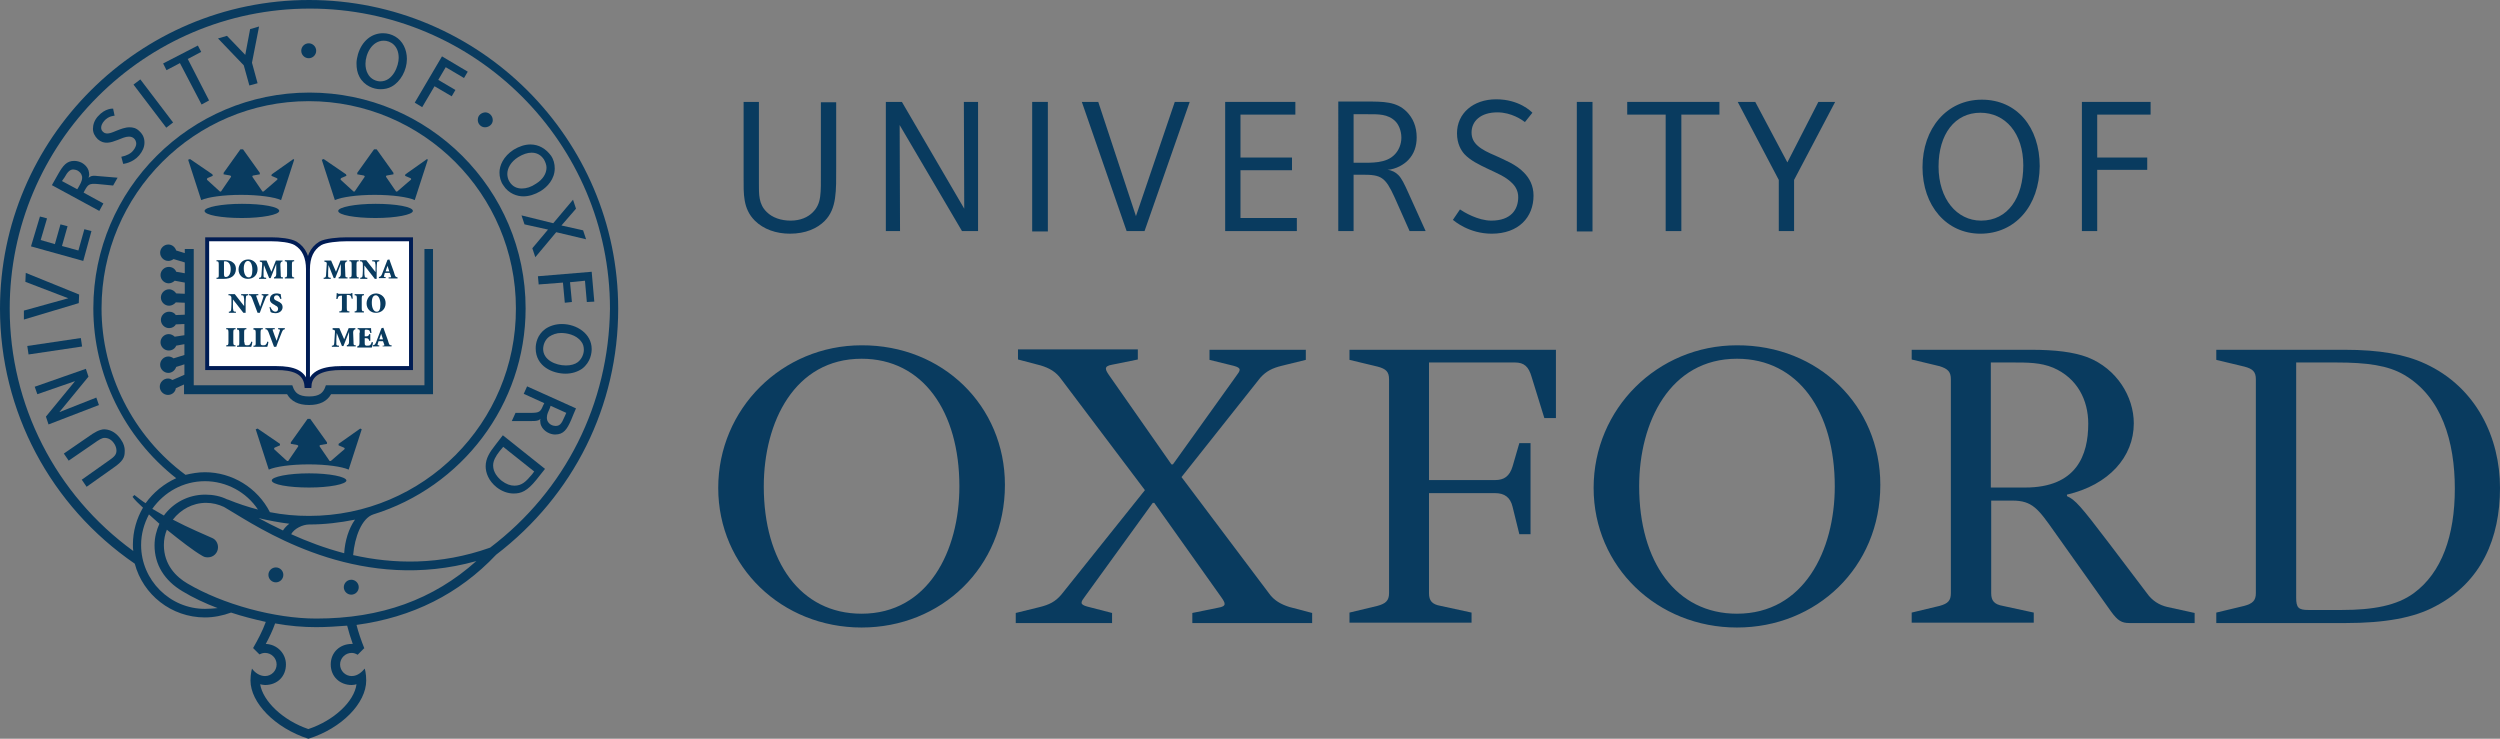<svg xmlns="http://www.w3.org/2000/svg" id="Layer_2" viewBox="0 0 669.7 197.9"><rect x="0" y="0" width="669.7" height="197.9" fill="#808080" stroke="none"/><defs><style>.cls-1{fill:none;stroke:#001c54;stroke-miterlimit:3.86;stroke-width:1.06px;}.cls-2{fill:#fff;}.cls-3{fill:#093b5f;}</style></defs><g id="Layer_2-2"><path class="cls-2" d="M82.5,72.1c0-3.1-1-5.5-3.3-6.9-1.4-.8-4.2-1.1-6.6-1.1h-17.1v34.5h18.6c4.3,0,7.7,1,8,4.8h.4v-31.3Z"></path><path class="cls-1" d="M82.5,72.1c0-3.1-1-5.5-3.3-6.9-1.4-.8-4.2-1.1-6.6-1.1h-17.1v34.5h18.6c4.3,0,7.7,1,8,4.8h.4v-31.3Z"></path><path class="cls-2" d="M82.5,72.1c0-3.1,1-5.5,3.3-6.9,1.4-.8,4.8-1.1,7.1-1.1h17.2v34.5h-18.7c-4.3,0-8.3,1-8.5,4.8h-.4s0-31.3,0-31.3Z"></path><path class="cls-1" d="M82.5,72.1c0-3.1,1-5.5,3.3-6.9,1.4-.8,4.8-1.1,7.1-1.1h17.2v34.5h-18.7c-4.3,0-8.3,1-8.5,4.8h-.4s0-31.3,0-31.3Z"></path><path class="cls-3" d="M113.7,66.7v36.5h-26.4l-.3.8c-.5,1.1-1.3,2.2-4.2,2.2s-3.7-1.1-4.2-2.2l-.3-.8h-26.4v-36.5h-2.4v1.1l-2.3-.7c-.3-.9-1.1-1.6-2.1-1.6-1.2,0-2.2,1-2.2,2.2s1,2.2,2.2,2.2c.5,0,1-.2,1.4-.5l3,.9v2.9l-2.3-.4c-.3-.8-1.1-1.3-2-1.3-1.2,0-2.2,1-2.2,2.2s1,2.2,2.2,2.2c.6,0,1.2-.3,1.6-.7l2.7.5v3l-2.3-.1c-.4-.6-1.1-1.1-1.9-1.1-1.2,0-2.2,1-2.2,2.2s1,2.2,2.2,2.2c.7,0,1.4-.4,1.8-.9l2.4.1v3.2l-2.4.1c-.4-.6-1-.9-1.8-.9-1.2,0-2.2,1-2.2,2.2s1,2.2,2.2,2.2c.8,0,1.5-.4,1.8-1l2.3-.1v3l-2.6.4c-.4-.4-1-.7-1.6-.7-1.2,0-2.2,1-2.2,2.2s1,2.2,2.2,2.2c.9,0,1.7-.5,2-1.3l2.2-.4v2.9l-2.9.9c-.4-.3-.9-.5-1.4-.5-1.2,0-2.2,1-2.2,2.2s1,2.2,2.2,2.2c1,0,1.8-.7,2.1-1.6l2.2-.7v2.8l-3.2,1.4c-.3-.2-.7-.4-1.2-.4-1.2,0-2.2,1-2.2,2.2s1,2.2,2.2,2.2c1.1,0,2-.8,2.1-1.8l2.2-1v2.6h27.6c1.1,1.9,3,2.9,5.9,2.9s4.8-1,5.9-2.9h27.3v-38.9h-2.3Z"></path><path class="cls-3" d="M64.8,54.6c-5.5,0-10,.9-10,1.9,0,1.1,4.5,1.9,10,1.9s10-.9,10-1.9c0-1.1-4.4-1.9-10-1.9Z"></path><path class="cls-3" d="M78.6,42.6l-5.8,4.1-.1.4,1.4.6c.3.1.3.4.1.5l-3.6,3.1h-.3l-2.6-3.8c-.2-.2-.1-.5.2-.5l1.7-.3v-.4l-4.5-6.3h-.7l-4.5,6.3v.4l1.7.3c.3.1.4.3.2.5l-2.6,3.8h-.3l-3.4-3.1c-.1-.1-.1-.3.1-.5l1.4-.6-.1-.4-6-4.1-.5.2,3.5,10.8c1.8-.8,5.9-1.4,10.7-1.4s8.9.6,10.7,1.4l3.5-10.8-.2-.2Z"></path><path class="cls-3" d="M82.8,126.8c-5.5,0-10,.9-10,1.9,0,1.1,4.5,1.9,10,1.9s10-.9,10-1.9c-.1-1-4.5-1.9-10-1.9Z"></path><path class="cls-3" d="M96.5,114.8l-5.8,4.1v.4l1.4.6c.3.1.3.4.1.5l-3.6,3.1h-.3l-2.6-3.8c-.2-.2-.1-.5.2-.5l1.7-.3v-.4l-4.5-6.3h-.7l-4.5,6.3v.4l1.7.3c.3.1.4.3.2.5l-2.6,3.8h-.3l-3.4-3.1c-.1-.1-.1-.4.1-.5l1.4-.6v-.4l-6-4.1-.5.2,3.5,10.8c1.8-.8,5.9-1.4,10.7-1.4s8.9.6,10.7,1.4l3.5-10.8-.4-.2h0Z"></path><path class="cls-3" d="M100.6,54.6c-5.5,0-10,.9-10,1.9,0,1.1,4.5,1.9,10,1.9s10-.9,10-1.9c0-1.1-4.5-1.9-10-1.9Z"></path><path class="cls-3" d="M114.4,42.6l-5.8,4.1-.1.4,1.4.6c.3.1.3.4.1.5l-3.6,3.1h-.3l-2.6-3.8c-.2-.2-.1-.5.2-.5l1.7-.3v-.4l-4.5-6.3h-.7l-4.5,6.3v.4l1.7.3c.3.1.4.3.2.5l-2.6,3.8h-.3l-3.4-3.1c-.1-.1-.1-.3.1-.5l1.4-.6-.1-.4-6-4.1-.5.2,3.5,10.8c1.8-.8,5.9-1.4,10.7-1.4s8.9.6,10.7,1.4l3.5-10.8-.2-.2h0Z"></path><path class="cls-3" d="M60.3,69.7c.9,0,1.7.2,2.2.7.4.3.7.9.7,1.6,0,1.9-1.4,2.7-3.2,2.7h-2v-.3c.6,0,.6-.1.6-.9v-2.6c0-.8-.1-.9-.6-.9v-.3h2.3ZM60,73.4c0,.7.2.8.5.8.7,0,1.3-.7,1.3-2.1,0-1.6-.8-2.1-1.5-2.1-.2,0-.3,0-.3.1,0,0,0,3.3,0,3.3Z"></path><path class="cls-3" d="M69,72.1c0,1.6-1.1,2.6-2.6,2.6s-2.5-1.1-2.5-2.5c0-1.2.8-2.7,2.6-2.7,1.4,0,2.5,1.1,2.5,2.6ZM65.3,71.9c0,1.4.5,2.4,1.3,2.4.7,0,1-.6,1-2,0-1.5-.5-2.4-1.2-2.4-.6,0-1.1.7-1.1,2Z"></path><path class="cls-3" d="M75.7,69.7v.3c-.4.07-.6.37-.6.9l.1,2.5c0,.8,0,.9.6.9v.3h-2.4v-.3c.4-.07.6-.37.6-.9v-2.7h0l-1.5,3.8h-.4l-1.4-3.5h0l-.1,1.7v1.3c0,.3.2.4.7.4v.3h-1.9v-.3c.4,0,.5-.1.6-.4,0-.2.1-.6.1-1.3l.1-1.5c.1-1,0-1-.6-1.1v-.3h1.8l1.3,3,1.2-3h1.8s0-.1,0-.1Z"></path><path class="cls-3" d="M78.2,73.4c0,.8.1.9.6.9v.3h-2.5v-.3c.5,0,.6-.1.6-.9v-2.5c0-.8-.1-.9-.6-.9v-.3h2.5v.3c-.5,0-.6.1-.6.9v2.5Z"></path><path class="cls-3" d="M65.9,83.8h-.7l-2.8-3.6h0v1.4c0,.8,0,1.2.1,1.5,0,.3.2.4.7.4v.3h-1.9v-.3c.3,0,.5-.1.6-.4,0-.2.1-.7.1-1.5v-1.4c0-.6,0-.7-.2-.9-.1-.2-.3-.2-.6-.2v-.3h1.7l2.5,3.2h0v-1c0-.8,0-1.2-.1-1.5,0-.3-.2-.4-.7-.4v-.3h1.9v.3c-.4,0-.6.1-.6.4,0,.2-.1.7-.1,1.5v2.8s.1,0,.1,0Z"></path><path class="cls-3" d="M69,83.8c-.5-1.4-1.2-3.2-1.5-4-.3-.6-.4-.7-.8-.7v-.3h2.5v.3h-.3c-.3,0-.3.1-.2.4.1.4.7,1.9,1,2.7.2-.6.7-2.1.8-2.5.2-.5.1-.5-.2-.6h-.2v-.3h1.8v.3c-.4.1-.5.1-.8.8,0,.1-1,2.4-1.5,3.9,0,0-.6,0-.6,0Z"></path><path class="cls-3" d="M72.4,82.2c.2.4.6,1.3,1.4,1.3.4,0,.7-.3.7-.8,0-.4-.3-.7-.8-.9l-.1-.1c-.6-.3-1.3-.7-1.3-1.5,0-.9.6-1.6,1.8-1.6.2,0,.5,0,.7.1.2,0,.3.1.4.1,0,.3.1.7.2,1.2l-.3.1c-.2-.5-.4-1-1-1-.4,0-.7.3-.7.7s.3.6.8.8l.2.1c.7.3,1.3.7,1.3,1.6s-.8,1.6-1.9,1.6c-.3,0-.6-.1-.8-.1-.2-.1-.4-.1-.5-.2-.1-.4-.2-.8-.3-1.3l.2-.1h0Z"></path><path class="cls-3" d="M62.5,91.6c0,.8.1.9.6.9v.3h-2.5v-.3c.5,0,.6-.1.6-.9v-2.5c0-.8-.1-.9-.6-.9v-.3h2.5v.3c-.5,0-.6.1-.6.9v2.5Z"></path><path class="cls-3" d="M65.5,91.7c0,.4,0,.6.2.7.1.1.3.1.5.1s.6,0,.7-.2c.1-.1.3-.3.4-.8l.3.1c0,.3-.2,1.1-.3,1.3h-3.8v-.3c.6,0,.6-.1.6-.9v-2.5c0-.8-.1-.9-.6-.9v-.4h2.5v.3c-.5,0-.6.1-.6.9v2.6s.1,0,.1,0Z"></path><path class="cls-3" d="M69.8,91.7c0,.4,0,.6.2.7.1.1.3.1.5.1s.6,0,.7-.2c.1-.1.3-.3.4-.8l.3.1c0,.3-.2,1.1-.3,1.3h-3.7v-.3c.6,0,.6-.1.6-.9v-2.5c0-.8-.1-.9-.6-.9v-.4h2.5v.3c-.5,0-.6.1-.6.9v2.6Z"></path><path class="cls-3" d="M73.4,92.9c-.5-1.4-1.2-3.2-1.5-4-.3-.6-.4-.7-.8-.7v-.3h2.5v.3h-.3c-.3,0-.3.1-.2.4.1.4.7,1.9,1,2.7.2-.6.7-2.1.8-2.5.2-.5.1-.5-.2-.6h-.2v-.3h1.8v.3c-.4.1-.5.1-.8.8,0,.1-1,2.4-1.5,3.9,0,0-.6,0-.6,0Z"></path><path class="cls-3" d="M93,69.7v.3c-.4.07-.6.37-.6.9l.1,2.5c0,.8,0,.9.6.9v.3h-2.4v-.3c.4-.07.6-.37.6-.9v-2.7h0l-1.5,3.8h-.4l-1.4-3.5h0l-.1,1.7v1.3c0,.3.2.4.7.4v.3h-1.9v-.3c.4,0,.5-.1.6-.4,0-.2.1-.6.1-1.3l.1-1.5c.1-1,0-1-.6-1.1v-.3h1.8l1.3,3,1.2-3h1.8s0-.1,0-.1Z"></path><path class="cls-3" d="M95.5,73.4c0,.8.1.9.6.9v.3h-2.5v-.3c.5,0,.6-.1.6-.9v-2.5c0-.8-.1-.9-.6-.9v-.3h2.5v.3c-.5,0-.6.1-.6.9v2.5Z"></path><path class="cls-3" d="M101.1,74.7h-.7l-2.8-3.6h0v1.4c0,.8,0,1.2.1,1.5,0,.3.2.4.7.4v.3h-1.9v-.3c.3,0,.5-.1.6-.4,0-.2.1-.6.1-1.5v-1.4c0-.6,0-.7-.2-.9-.1-.2-.3-.2-.6-.2v-.3h1.7l2.5,3.2h0v-1c0-.8,0-1.2-.1-1.5,0-.3-.2-.4-.8-.4v-.3h1.9v.3c-.4,0-.6.1-.6.4,0,.2-.1.7-.1,1.5v2.8h.2Z"></path><path class="cls-3" d="M104.3,74.3h.2c.3,0,.3-.1.2-.4l-.3-.8h-1.3l-.2.7c-.1.3-.1.4.2.4h.2v.3h-1.8v-.3c.4-.1.5-.1.8-.7l1.5-3.9.5-.1.5,1.4c.3.9.7,1.8.9,2.6.2.7.4.7.8.8v.3h-2.4v-.3h.2ZM103.3,72.7h1l-.5-1.5h0l-.5,1.5Z"></path><path class="cls-3" d="M92.9,82.5c0,.8.1.9.7.9v.3h-2.7v-.3c.6,0,.7-.1.7-.9v-3.3h-.1c-.5,0-.7.1-.8.2s-.2.3-.3.7h-.3c0-.6.1-1.2.1-1.6h.2c.1.2.2.2.4.2h3c.13,0,.27-.07.4-.2h.2c0,.3,0,1,.1,1.5h-.3c-.1-.5-.2-.7-.3-.8s-.4-.2-.7-.2h-.3v3.5h0Z"></path><path class="cls-3" d="M96.9,82.5c0,.8.1.9.6.9v.3h-2.5v-.3c.5,0,.6-.1.6-.9v-2.5c0-.8-.1-.9-.6-.9v-.3h2.5v.3c-.5,0-.6.1-.6.9v2.5Z"></path><path class="cls-3" d="M103.3,81.2c0,1.6-1.1,2.6-2.6,2.6s-2.5-1.1-2.5-2.5c0-1.2.8-2.7,2.6-2.7,1.4.1,2.5,1.1,2.5,2.6ZM99.6,81.1c0,1.4.5,2.4,1.3,2.4.7,0,1-.6,1-2,0-1.5-.6-2.4-1.2-2.4-.7,0-1.1.6-1.1,2Z"></path><path class="cls-3" d="M95.2,87.9v.3c-.4.07-.6.37-.6.9l.1,2.5c0,.8,0,.9.6.9v.3h-2.4v-.3c.4-.07.6-.37.6-.9v-2.7h0l-1.5,3.8h-.4l-1.4-3.5h0l-.1,1.7v1.3c0,.3.2.4.7.4v.3h-1.9v-.3c.4,0,.5-.1.6-.4,0-.2.1-.6.1-1.3l.1-1.5c.1-1,0-1-.6-1.1v-.4h1.8l1.3,3,1.2-3s1.8,0,1.8,0Z"></path><path class="cls-3" d="M96.4,89.1c0-.8-.1-.9-.6-.9v-.3h3.6c0,.1,0,.7.1,1.3h-.3c-.1-.4-.2-.6-.3-.7s-.4-.2-.8-.2h-.1c-.2,0-.3.1-.3.3v1.5h.4c.47,0,.73-.2.8-.6h.3v1.8h-.3c-.07-.47-.33-.7-.8-.7h-.4v1.2c0,.4,0,.6.2.7.1.1.3.1.5.1.3,0,.6,0,.8-.2.1-.1.3-.4.4-.8l.3.1c0,.4-.2,1.2-.3,1.4h-3.9v-.3c.4-.07.6-.37.6-.9v-2.8h.1Z"></path><path class="cls-3" d="M102.5,92.6h.2c.3,0,.3-.1.2-.4l-.3-.8h-1.2l-.2.7c-.1.3-.1.4.2.4h.2v.3h-1.7v-.3c.4-.1.5-.1.8-.7l1.5-3.9.5-.1.5,1.4c.3.9.7,1.8.9,2.6.2.7.4.7.8.7v.3h-2.4v-.2ZM101.6,90.9h1l-.5-1.5h0l-.5,1.5Z"></path><path class="cls-3" d="M75.9,154c0,1.1-.9,2-2,2s-2-.9-2-2,.9-2,2-2,2,.9,2,2Z"></path><path class="cls-3" d="M96.1,157.3c0,1.1-.9,2-2,2s-2-.9-2-2,.9-2,2-2,2,.9,2,2Z"></path><path class="cls-3" d="M84.7,13.6c0,1.1-.9,2-2,2s-2-.9-2-2,.9-2,2-2,2,.9,2,2Z"></path><path class="cls-3" d="M132,32.2c0,1.1-1,1.9-2.1,1.9s-2-1-1.9-2.1c0-1.1,1-1.9,2.1-1.9,1.1.1,1.9,1,1.9,2.1h0Z"></path><path class="cls-3" d="M32.3,117.6c.8,1.1,1.2,2.3,1.1,3.5,0,1.4-.5,2.5-3,4.2l-7.2,5.1-1.3-1.9s7.4-5.2,7.5-5.3c1.3-.9,1.8-1.5,1.8-2.5,0-.6-.2-1.3-.7-2-.7-1-1.6-1.4-2.5-1.4-.7,0-1.5.5-2.9,1.5l-6.7,4.6-1.3-1.9,6.4-4.4c1.8-1.3,3.2-2.1,4.5-2.1,2,.1,3.4,1.3,4.3,2.6Z"></path><polygon class="cls-3" points="9.3 103.6 23 98.8 23.7 100.9 15.9 110.4 25.8 106.5 26.5 108.5 13 113.7 12.3 111.6 20.1 102.1 10 105.6 9.3 103.6"></polygon><rect class="cls-3" x="7.4" y="91.6" width="14.5" height="2.3" transform="translate(-13.47 3.16) rotate(-8.45)"></rect><polygon class="cls-3" points="6.8 75.5 6.9 73.1 21.2 78.9 21.1 81.2 6.4 85.6 6.4 83.2 18.3 79.9 6.8 75.5"></polygon><path class="cls-3" d="M19.9,43.1c-2,0-3,1.2-4.3,3.5l-1.7,3,12.7,6.9,1.1-2-5.3-2.9.3-.6c.9-1.6,1.2-1.9,3.5-1.7l4.1.4,1.2-2.1-4.8-.4c-1-.1-1.7-.2-2.3,0-.2.1-.4.2-.7.4.1-.3.2-.5.2-.8,0-.4-.1-.8-.2-1.2-.3-.8-.9-1.5-1.8-2-.6-.3-1.3-.5-2-.5ZM17.3,47.5c.8-1.5,1.5-2.1,2.3-2.1.3,0,.8.1,1.2.3.5.3,1,.8,1.1,1.3.1.2.1.4.1.6,0,.9-.5,1.7-1,2.6l-.3.5-4.1-2.2s.7-1,.7-1Z"></path><rect class="cls-3" x="39.91" y="20.49" width="2.3" height="14.5" transform="translate(-8.41 30.5) rotate(-37.24)"></rect><polygon class="cls-3" points="43.7 17 53 12.2 53.9 13.9 50.3 15.8 56 26.9 54 28 48.2 16.9 44.6 18.8 43.7 17"></polygon><polygon class="cls-3" points="67 7.8 69.4 7.1 67.5 16.8 69 22.3 66.8 22.9 65.3 17.5 58.4 10.3 60.8 9.6 65.7 14.7 67 7.8"></polygon><polygon class="cls-3" points="111.1 27.5 118.4 15.1 125.3 19.2 124.3 20.9 119.4 18 117.4 21.4 122 24.1 121 25.8 116.4 23.1 113.1 28.7 111.1 27.5"></polygon><polygon class="cls-3" points="148.2 59.8 153.5 53.5 154.3 55.9 150.4 60.4 156.2 61.7 157 64.1 149 62.2 143.4 68.9 142.6 66.5 146.8 61.5 140.5 60.1 139.7 57.7 148.2 59.8"></polygon><polygon class="cls-3" points="144.1 74 158.5 72.8 159.2 80.8 157.2 80.9 156.7 75.2 152.7 75.6 153.2 80.9 151.3 81.1 150.8 75.7 144.3 76.2 144.1 74"></polygon><path class="cls-3" d="M150.5,86.8c-1.7,0-3.2.5-4.4,1.3-2.2,1.6-2.6,3.9-2.6,5.2,0,4.9,4.6,6.8,8,6.8,1.7,0,3.2-.5,4.4-1.3,2.4-1.8,2.6-4.4,2.6-5.3,0-4.1-4-6.7-8-6.7ZM151.6,97.9c-2.8,0-6.1-1.5-6.1-4.4,0-1,.4-2.4,1.6-3.3.9-.6,2-1,3.2-1,1.4,0,4,.4,5.4,2.3.5.6.7,1.4.7,2.2,0,1.1-.5,2.4-1.6,3.3-.8.6-1.9.9-3.2.9h0Z"></path><path class="cls-3" d="M142.1,38.7c-1.5,0-3,.5-4.5,1.4-2.8,1.8-3.8,4.3-3.8,6.1,0,1.2.3,2.4,1,3.4,1.5,2.4,3.9,3,5.4,3s3.1-.5,4.6-1.4c1.8-1.1,3.8-3.2,3.8-6.1,0-1.2-.3-2.4-1-3.4-1.4-1.9-3.3-3-5.5-3ZM139.8,50.5c-1.3,0-2.5-.5-3.3-1.8-.4-.6-.6-1.4-.6-2.1,0-1.6,1-3.3,2.9-4.5,1.3-.8,2.5-1.2,3.6-1.2,1.4,0,2.5.6,3.3,1.8.4.7.7,1.5.7,2.2,0,1.6-1,3.2-2.8,4.3-1.3.9-2.6,1.3-3.8,1.3h0Z"></path><path class="cls-3" d="M102.6,8.9c-3,0-5.6,2-6.7,5.6-.2.8-.4,1.6-.4,2.4,0,1.4.2,2.6.8,3.7,1.3,2.4,3.8,3.3,5.6,3.3,1.1,0,2.1-.2,3-.7,2.4-1.3,4.1-4.4,4.1-7.4,0-1.3-.3-2.5-.8-3.5-1.1-2.2-3.3-3.4-5.6-3.4ZM101.9,21.8c-1,0-2.6-.5-3.4-2.1-.4-.7-.6-1.7-.6-2.6,0-2.6,1.7-6.2,4.9-6.2,1.8,0,4,1.3,4,4.6,0,2.1-1.5,6.3-4.9,6.3Z"></path><polygon class="cls-3" points="22.6 61.4 24.5 61.9 22.3 69.9 8.3 66 10.7 58 12.6 58.5 10.9 64.3 14.7 65.4 16.2 60.1 18.1 60.6 16.6 65.9 21 67.1 22.6 61.4"></polygon><path class="cls-3" d="M26.2,31.2c2-2.3,4.1-2.1,4.1-2.1l.4,1.9s-1.6,0-2.8,1.4c-.5.6-.8,1.2-.8,1.8,0,.5.2.9.6,1.2,1,.9,2.7-.1,3.8-.5.8-.3,2-.8,3.2-.8.9,0,1.8.2,2.6,1,1,.9,1.4,1.9,1.4,3.1s-.5,2.3-1.4,3.4c-1.8,2.1-4.3,2.3-4.3,2.3l-.5-1.9c1.5-.3,2.6-.9,3.2-1.7.5-.6.8-1.3.8-1.8s-.2-1.1-.7-1.5c-.4-.3-.8-.4-1.3-.4-.9,0-2,.5-3,.9-1.8.7-3.6,1.3-5.3-.2-.8-.8-1.3-1.7-1.3-2.8s.4-2.3,1.3-3.3Z"></path><path class="cls-3" d="M140.3,105.5l5.5,2.5-.3.6c-.7,1.7-1,2-3.3,2h-4.1l-1,2.2h4.8c1,0,1.7,0,2.3-.2.2-.1.4-.2.6-.4,0,.1-.1.2-.1.4,0,.5.1,1.1.3,1.5.7,1.5,2.4,2.3,3.7,2.3,2.3,0,3.2-1.4,4.3-3.9,0-.1,1.3-3.1,1.3-3.1l-13.1-5.9-.9,2ZM148.8,114.1c-.7,0-1.8-.4-2.2-1.5-.1-.3-.1-.6-.1-.8,0-.8.4-1.6.8-2.5l.2-.6,4.2,1.9-.5,1.1c-.8,1.9-1.3,2.4-2.4,2.4Z"></path><path class="cls-3" d="M132.7,119.2c-1.5,1.9-2.6,3.6-2.6,5.7,0,1.8.8,3.9,2.9,5.6,1.4,1.1,3,1.7,4.6,1.7,2,0,3.6-.6,6.1-3.7l2.3-2.9-11.3-9-2,2.6ZM137.8,130.1c-1.1,0-2.2-.4-3.4-1.3-1.1-.9-2.3-2.3-2.3-4.1,0-1.3.7-2.5,1.7-3.8l1-1.2,8.3,6.6-.6.8c-1.6,1.9-2.7,3-4.7,3Z"></path><path class="cls-3" d="M165.6,82.7C165.6,37.1,128.4,0,82.8,0S0,37.1,0,82.7c0,27.4,13.5,52.8,36.1,68.3,2.2,8.3,9.8,14.4,18.8,14.4,2.4,0,4.8-.5,7-1.3,3,1,6.2,1.8,9.3,2.5-.9,2.5-2.2,4.9-3.4,7h.1-.1l1.7,1.7c.4-.2.9-.4,1.5-.4,1.7,0,3.1,1.4,3.1,3.1s-1.4,3.1-3.1,3.1c-1.5,0-2.8-1-3.5-2,0,0-.4,1.4-.4,3.2,0,5.9,6.5,12.7,15.5,15.6,9-2.8,15.5-9.6,15.5-15.6,0-2-.4-3.2-.4-3.2-.7.8-1.8,2-3.5,2s-3.1-1.4-3.1-3.1,1.4-3.1,3.1-3.1c.6,0,1.1.2,1.6.5l1.7-1.7h.1c-.9-2.3-1.6-4.3-2.1-6.3,14.9-2,27.5-8.3,37.4-18.8h0c20.8-15.9,32.7-39.9,32.7-65.9h0ZM54.9,163.1c-9.4,0-17.1-7.7-17.1-17.1,0-3,.8-5.7,2.1-8.2.9.8,1.8,1.6,2.8,2.5-.8,1.8-1.3,3.7-1.3,5.8,0,5.1,2.6,9.4,7.5,12.3,2.8,1.7,6,3.2,9.4,4.5-1.1.1-2.2.2-3.4.2ZM82.8,138.2c-3.5,0-7-.3-10.5-1-3.3-6.5-10.1-10.7-17.4-10.7-1.8,0-3.5.3-5.2.7-14.1-10.4-22.5-27.1-22.5-44.6,0-30.6,24.9-55.5,55.5-55.5s55.5,24.9,55.5,55.5c.1,30.7-24.8,55.6-55.4,55.6ZM95.1,139.2c-1.7,2.4-2.7,5.7-2.9,9-5.3-1.4-10-3.2-14.2-5.1.8-1.5,3.1-2.6,4.8-2.6,4.2,0,8.3-.5,12.3-1.3h0ZM77.5,140.3c-.7.5-1.3,1.2-1.7,1.8-2.1-1-4.7-2.3-6.5-3.3,2.5.6,5.7,1.2,8.2,1.5ZM54.9,128.9c5.7,0,11.1,2.9,14.2,7.6-2.7-.7-5.4-1.6-8.1-2.7h-.1c-1.8-.9-3.8-1.3-5.9-1.3-4.6,0-8.6,2.2-11.1,5.6-1-.6-2.1-1.2-3.1-1.8,3.2-4.5,8.3-7.4,14.1-7.4h0ZM94.2,172.5c-3.1,0-5.6,2.2-5.6,5.5s2.5,5.5,5.6,5.5c.5,0,.9-.1,1.3-.2-.6,4.6-6,9.7-12.9,12-6.8-2.3-12.2-7.5-12.9-12,.4.1.9.2,1.3.2,3.3,0,5.6-2.3,5.6-5.5,0-3-2.4-5.4-5.4-5.5.9-1.7,1.8-3.5,2.5-5.5,3.8.7,7.5,1,11,1,2.9,0,5.6-.2,8.3-.4.4,1.6.9,3.2,1.5,4.9h-.3ZM84.7,165.7c-11.1,0-25-3.8-34.5-9.4-2.9-1.7-6.3-4.9-6.3-10.3,0-1.5.3-2.9.8-4.1,3.6,2.9,7.2,5.7,9.5,7,.5.3.8.4,1.5.4,1.5,0,2.7-1.2,2.7-2.7,0-1.1-.6-2.1-1.6-2.5-2-.9-6.1-2.6-10.5-4.9,2.1-2.7,5.3-4.5,8.9-4.5,1.7,0,3.3.4,4.8,1.1l3,1.8c9.7,5.9,34.6,21.1,64.6,12.7-11.5,10.3-25.5,15.4-42.9,15.4ZM131.3,146.7c-13.5,4.8-26,4.4-36.7,2,.4-4.8,2.3-9.9,5.4-10.9,23.6-7.3,40.8-29.3,40.8-55.2,0-31.9-26-57.8-57.9-57.8s-57.9,25.9-57.9,57.8c0,17.7,8.3,34.6,22.2,45.5-3.3,1.5-6.1,3.8-8.2,6.7-1.1-.7-2.1-1.5-3-2.2l-.5.5c.6.8,1.6,1.8,2.8,2.9-1.7,2.9-2.7,6.3-2.7,9.9,0,.6,0,1.1.1,1.7C14.9,132.5,2.6,108.4,2.6,82.7,2.6,38.4,38.7,2.3,83,2.3s80.4,36,80.4,80.4c-.3,25.4-11.9,48.7-32.1,64h0Z"></path><path class="cls-3" d="M269.2,129.9c0,22.1-17.1,38.2-38.4,38.2s-38.4-16.2-38.4-37.4,17.1-38.2,38.4-38.2c21.7-.1,38.4,16.2,38.4,37.4ZM257,130.3c0-20.1-9.8-34.2-26.2-34.2-17.9,0-26.2,16.9-26.2,34.2,0,20.1,9.8,34.1,26.2,34.1,17.9,0,26.2-16.9,26.2-34.1Z"></path><path class="cls-3" d="M503.7,129.9c0,22.1-17.1,38.2-38.4,38.2s-38.4-16.2-38.4-37.4,17.1-38.2,38.4-38.2c21.8-.1,38.4,16.2,38.4,37.4ZM491.5,130.3c0-20.1-9.8-34.2-26.2-34.2-17.9,0-26.2,16.9-26.2,34.2,0,20.1,9.8,34.1,26.2,34.1,17.9,0,26.2-16.9,26.2-34.1Z"></path><path class="cls-3" d="M533.4,130.6h9.1c13.8,0,16.9-8.7,16.9-17.1,0-6.3-2.9-12.2-9.4-15-3.4-1.4-6.7-1.4-11.2-1.4h-5.5v33.5h.1ZM550.3,142.4c-4.3-6.1-5.9-8.3-11.2-8.3h-5.7v24.8c0,2,.8,3,3.1,3.4l8.3,1.8v2.7h-32.7v-2.7l7.5-1.8c2.2-.6,3-1.4,3-3.4v-57.3c0-2-.8-2.8-3-3.5l-7.5-1.8v-2.6h31.9c6.7,0,11.4.6,15.2,2,7.9,3.1,12.4,10.6,12.4,17.7,0,9-6.7,16.5-17.9,19.1v.4c2.2,1,3.5,2.4,11.4,12.8l10,13.2c1.4,2,3.3,3.2,5.5,3.7l7.3,1.6v2.7h-17.5c-2,0-3.1-.6-4.9-3.1l-15.2-21.4h0Z"></path><path class="cls-3" d="M407,118.7h3v24.4h-3l-1.8-7.3c-.6-2.6-2.2-3.7-4.7-3.7h-17.7v26.8c0,2,.8,3,3.1,3.4l8.3,1.8v2.7h-32.7v-2.7l7.5-1.8c2.2-.6,3.1-1.4,3.1-3.4v-57.3c0-2-.8-2.8-3.1-3.4l-7.5-1.8v-2.7h55.3v18.3h-3.1l-3.4-11c-.8-2.8-2-3.9-4.5-3.9h-23v31.5h17.7c2.4,0,3.9-1,4.7-3.7l1.8-6.2h0Z"></path><path class="cls-3" d="M593.7,166.8v-2.7l7.5-1.8c2.2-.6,3.1-1.4,3.1-3.4v-57.3c0-2-.8-2.8-3.1-3.4l-7.5-1.8v-2.7h34.4c9.3,0,16.1,1.2,21.5,3.7,13.8,6.3,20.1,19.9,20.1,33.3s-4.9,25.2-17.3,31.7c-5.7,3.1-13.6,4.5-24,4.5h-34.7v-.1h0ZM615.1,97.1v63c0,2.7.6,3.3,3.3,3.3h8.9c8.5,0,14.8-1.2,19.3-4.5,7.5-5.5,11-15.4,11-28s-3.5-24.6-13.6-30.5c-4.3-2.5-9.8-3.3-18.3-3.3h-10.6Z"></path><path class="cls-3" d="M297.9,164.2v2.7h-25.8v-2.7l6.5-1.6c2.4-.6,4.1-1.4,5.7-3.3l22.4-28-22.4-29.7c-1.4-2-3.2-3-5.5-3.7l-6.1-1.6v-2.7h32.1v2.7l-6.9,1.4c-2.4.4-1.8,1.4-.6,3.1l16.5,23.6h.4l16.9-23.6c1.2-1.6,1.6-2.2-.6-2.8l-6.5-1.6v-2.7h25.8v2.7l-6.5,1.6c-2.4.6-4.1,1.4-5.7,3.2l-21.1,26.6,23.4,31.1c1.4,2,3.3,3,5.5,3.7l6.1,1.6v2.7h-32.1v-2.7l6.9-1.4c2.4-.4,2-1.2.8-2.9l-17.9-25.2h-.4l-18.1,25c-1.2,1.6-1.6,2.2.6,2.8l6.6,1.7h0Z"></path><path class="cls-3" d="M220.9,59.2c-2,2-5.1,3.4-9.3,3.4-3.7,0-7.1-1.2-9.4-3.5-3.2-3.2-3-7.2-3-11.5v-20.3h4.1v21.9c0,2.8-.1,5.5,2.1,7.6,1.5,1.5,3.8,2.3,6.4,2.3s4.6-.9,5.9-2.2c2.4-2.4,2.2-5,2.2-11.2v-18.3h4.1v17.3c0,6.4.2,11.2-3.1,14.5Z"></path><polygon class="cls-3" points="257.7 61.9 241 33.5 241.1 61.9 237.3 61.9 237.3 27.3 241.6 27.3 258.3 55.9 258.2 27.3 262 27.3 262 61.9 257.7 61.9"></polygon><rect class="cls-3" x="276.5" y="27.3" width="4.2" height="34.7"></rect><polygon class="cls-3" points="306.6 61.9 301.8 61.9 289.8 27.3 294.2 27.3 304.3 57.9 314.7 27.3 318.7 27.3 306.6 61.9"></polygon><polygon class="cls-3" points="328.2 61.9 328.2 27.3 347 27.3 347 30.7 332.3 30.7 332.3 42.2 346.1 42.2 346.1 45.6 332.3 45.6 332.3 58.4 347.4 58.4 347.4 61.9 328.2 61.9"></polygon><path class="cls-3" d="M373.8,32.5c-2-2-4.6-1.9-7.4-1.9h-3.8v13h1.4c3.5,0,7.3.2,9.6-2.2,1.1-1.1,1.8-2.8,1.8-4.5,0-2-.8-3.6-1.6-4.4ZM377.6,61.9l-4-9c-2.5-5.5-3.6-6.1-8.6-6.1h-2.4v15.1h-4.1V27.2h7.5c4.6,0,8.1,0,10.8,2.7,1.7,1.7,2.7,4,2.7,6.9,0,2.4-.7,4.4-2.2,6-1.2,1.3-3.3,2.5-5.6,2.7,1.2.1,2.2.7,2.9,1.4.9.9,1.6,2.4,2.6,4.6l4.7,10.4h-4.3Z"></path><rect class="cls-3" x="422.4" y="27.3" width="4.2" height="34.7"></rect><polygon class="cls-3" points="450.4 30.7 450.4 61.9 446.2 61.9 446.2 30.7 435.9 30.7 435.9 27.3 460.6 27.3 460.6 30.7 450.4 30.7"></polygon><polygon class="cls-3" points="480.6 48.2 480.6 61.9 476.5 61.9 476.5 48.2 465.5 27.3 470.2 27.3 478.8 43.5 487.1 27.3 491.6 27.3 480.6 48.2"></polygon><path class="cls-3" d="M530.5,30.2c-6.8,0-11.2,5.7-11.2,14.4s4.9,14.5,11.4,14.5c7.2,0,11.3-6.2,11.3-14.8s-4.8-14.1-11.5-14.1ZM530.5,62.6c-9,0-15.5-7.4-15.5-17.8s6.5-18.1,15.9-18.1,15.5,7.4,15.5,17.8c-.1,10.7-6.6,18.1-15.9,18.1Z"></path><polygon class="cls-3" points="561.8 30.7 561.8 42.2 575.2 42.2 575.2 45.5 561.8 45.5 561.8 61.9 557.7 61.9 557.7 27.3 576.1 27.3 576.1 30.7 561.8 30.7"></polygon><path class="cls-3" d="M390.3,35.7c0-5.3,4.3-9.1,10.5-9.1s9.4,3.3,9.7,3.6l-2,2.5c-.8-.6-3.6-2.6-7.4-2.6-4.4,0-6.9,2.3-6.9,5.4,0,1.5.6,2.6,1.6,3.5,1.2,1.1,2.9,1.9,4.8,2.7,2.3,1.1,5.5,2.3,7.6,4.5,1.5,1.5,2.6,3.5,2.6,6.2,0,5.8-4,10.2-11.2,10.2-6.1,0-10-3.4-10.4-3.7l1.9-2.8c1,.7,4.8,3,8.4,3,5.2,0,7.2-2.9,7.2-6.3,0-1.6-.7-2.9-1.8-3.9-1.6-1.6-4.1-2.6-6.4-3.7s-4.6-2.2-6.2-3.9c-.9-1-2-2.8-2-5.6h0Z"></path></g></svg>